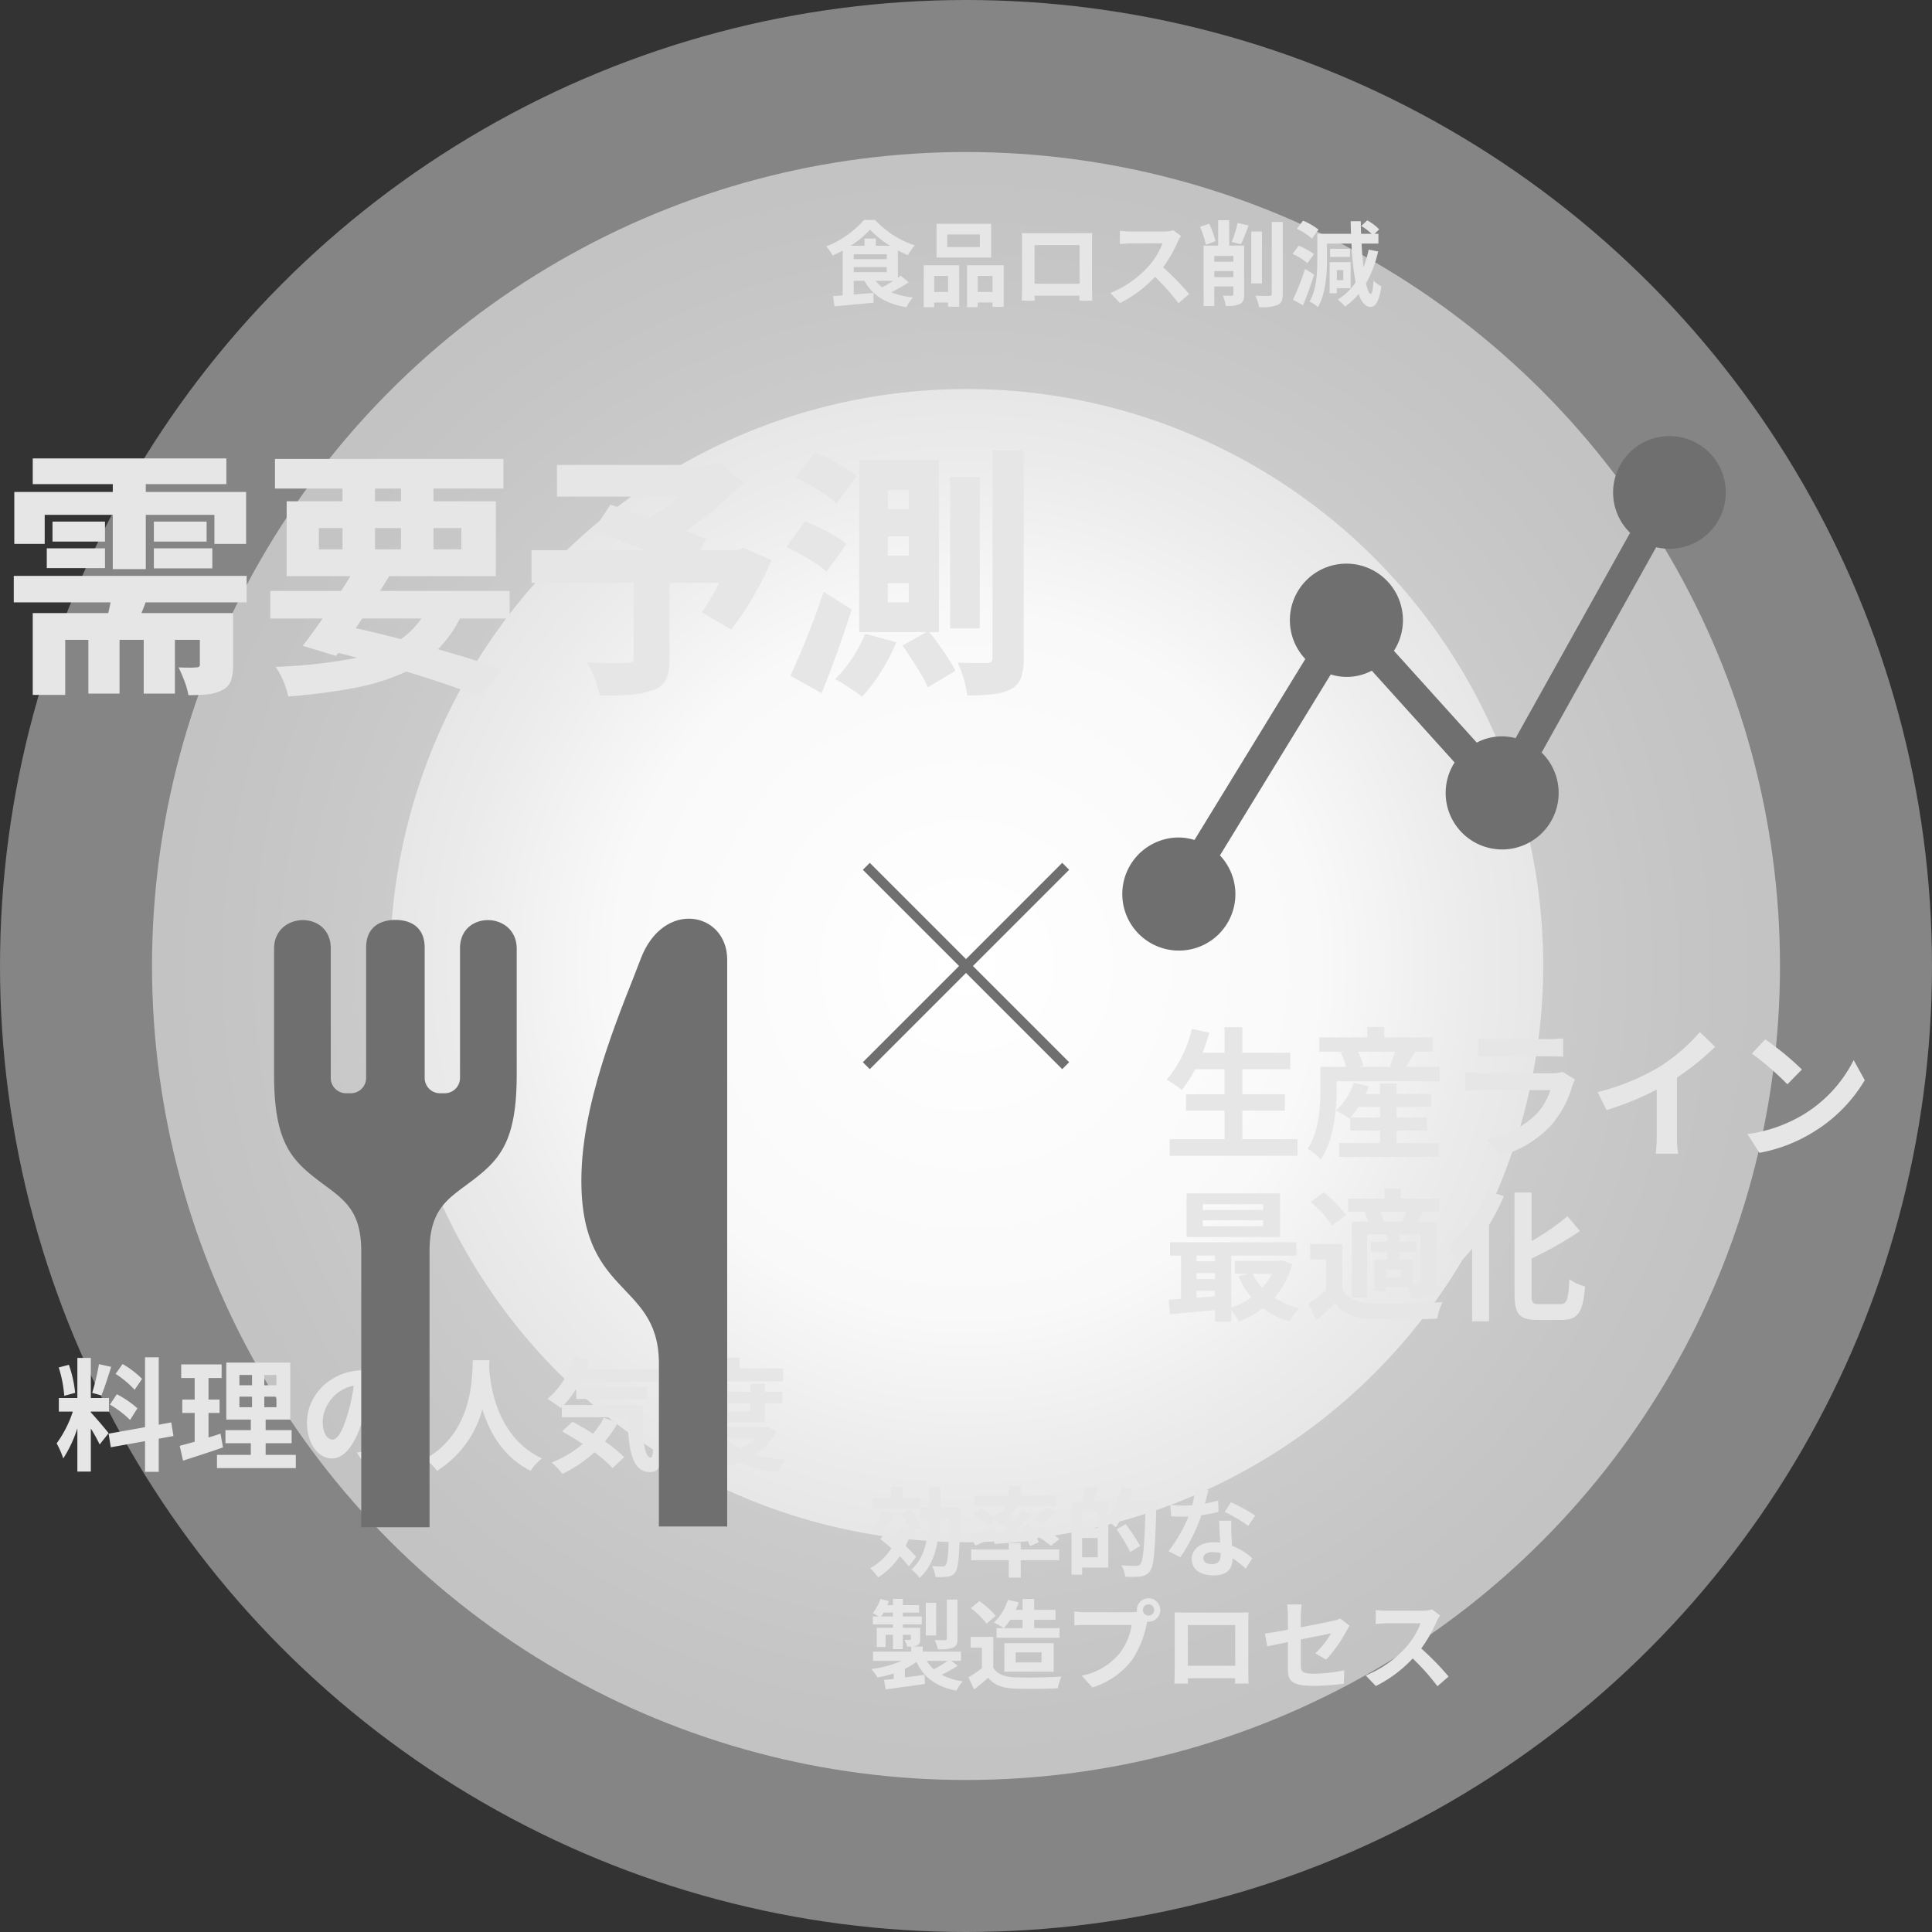 <svg xmlns="http://www.w3.org/2000/svg" xmlns:xlink="http://www.w3.org/1999/xlink" width="394" height="394" viewBox="0 0 394 394"><rect x="0" y="0" width="394" height="394" fill="#333333" stroke="none"/><defs><radialGradient id="a" cx="0.5" cy="0.5" r="0.5" gradientUnits="objectBoundingBox"><stop offset="0" stop-color="#fff"/><stop offset="0.609" stop-color="#f9f9f9"/><stop offset="0.886" stop-color="#ebebeb"/><stop offset="1" stop-color="#e7e7e7"/></radialGradient></defs><g transform="translate(-509.483 -3480.015)"><circle cx="197" cy="197" r="197" transform="translate(509.483 3480.015)" fill="#fff" opacity="0.4"/><circle cx="166" cy="166" r="166" transform="translate(540.483 3511.015)" opacity="0.63" fill="url(#a)"/><circle cx="117.586" cy="117.586" r="117.586" transform="translate(589.021 3559.351)" fill="url(#a)"/><path d="M6.678-43.513H46.163v5.247H6.678ZM2.809-19.557H50.3v5.406H2.809Zm7.9-11.077H21.412v4.081H10.706ZM9.54-25.175H21.412v4.028H9.54Zm21.836,0H43.3v4.081H31.376Zm0-5.459H42.135v4.081H31.376ZM23-41.446h6.731v20.511H23ZM18.02-7.95h6.36v12.4H18.02Zm11.289,0h6.36v12.4h-6.36ZM2.915-36.676H50.191v10.6H43.725v-5.936H9.116v5.936h-6.2Zm3.763,24.7h35.51v5.459H13.3V4.717H6.678Zm34.079,0h6.784V-1.431a9.733,9.733,0,0,1-.45,3.286,3.492,3.492,0,0,1-1.829,1.908,8.13,8.13,0,0,1-3.021.848q-1.7.159-3.816.159A14.746,14.746,0,0,0,37.6,1.855Q36.994.265,36.411-.9q1.007.053,2.12.053A13.028,13.028,0,0,0,40.015-.9a.941.941,0,0,0,.583-.133.635.635,0,0,0,.159-.5ZM23.108-17.384h7.685q-.795,2.544-1.7,4.8t-1.643,3.9l-6.148-.424q.583-1.855,1.06-4.134T23.108-17.384Zm32.012.9h48.813v5.618H55.12Zm.954-26.924h46.587v6.042H56.074ZM72.61-21.465l6.89,1.749q-1.7,2.809-3.631,5.8T72.053-8.135q-1.882,2.783-3.524,4.9L61.745-5.3q1.643-2.12,3.578-4.9t3.869-5.724Q71.126-18.868,72.61-21.465Zm15.211,7.1,6.784,1.7a24.784,24.784,0,0,1-5.141,7.924A24.333,24.333,0,0,1,81.991.345a45.733,45.733,0,0,1-10.1,3.021,123.933,123.933,0,0,1-13.118,1.67,16.5,16.5,0,0,0-1.034-3.26A13.115,13.115,0,0,0,56.18-1.007,106.168,106.168,0,0,0,71.258-2.571,27.266,27.266,0,0,0,81.62-6.546,17.31,17.31,0,0,0,87.821-14.363ZM65.614-4.611l3.551-4.982q6.042,1.219,12.11,2.809T92.75-3.6q5.406,1.59,9.328,3.021l-4.24,5.724q-3.763-1.59-8.93-3.286T77.778-1.537Q71.815-3.233,65.614-4.611Zm4.24-36.411h6.625V-23H69.854Zm11.925,0H88.4V-23H81.779ZM65.031-29.309v4.346H94.075v-4.346Zm-6.572-5.459h42.665V-19.5H58.459Zm70.755,15.317h7.314V-2.544a9.707,9.707,0,0,1-.715,4.134,4.429,4.429,0,0,1-2.783,2.173,16.324,16.324,0,0,1-4.637.928q-2.676.186-6.068.186a23.532,23.532,0,0,0-1.06-3.5,20.645,20.645,0,0,0-1.537-3.286q1.484.053,3.18.106t3.048.026q1.352-.026,1.882-.026a2.526,2.526,0,0,0,1.087-.239.849.849,0,0,0,.292-.769ZM113.579-42.188h32.277v6.466H113.579Zm29.627,0h1.855l1.59-.371,5.035,3.975q-2.226,2.226-4.956,4.558T141.086-29.6a63.238,63.238,0,0,1-5.83,3.736,13.831,13.831,0,0,0-1.245-1.616q-.768-.874-1.563-1.722t-1.378-1.378a40.609,40.609,0,0,0,4.664-3.074,51.587,51.587,0,0,0,4.372-3.683,30.85,30.85,0,0,0,3.1-3.312ZM108.385-24.8h42.983v6.678H108.385ZM121-28.779l3.5-5.3q2.12.689,4.77,1.59t5.406,1.855q2.756.954,5.194,1.882t4.187,1.669l-3.763,6.042q-1.59-.742-3.949-1.749t-5.035-2.067q-2.676-1.06-5.353-2.067T121-28.779ZM149.036-24.8h1.325l1.219-.477,5.777,2.491a66.2,66.2,0,0,1-3.816,7.579,52.908,52.908,0,0,1-4.452,6.572l-5.989-3.5q1.06-1.484,2.2-3.445t2.12-4.055a37.247,37.247,0,0,0,1.617-4Zm32.012-2.809v3.922h4.293v-3.922Zm0,9.54v3.922h4.293v-3.922Zm0-18.974v3.869h4.293v-3.869Zm-5.83-6.095h16.271V-8.109H175.218Zm8.851,37.789,5.247-2.968q1.007,1.219,2.067,2.676t1.988,2.889a22.883,22.883,0,0,1,1.458,2.544L189.21,3.18A21.007,21.007,0,0,0,187.859.53q-.875-1.484-1.882-3.021T184.069-5.353Zm-7.632-2.385,6.36,1.7a40.224,40.224,0,0,1-3.18,6.1A32.754,32.754,0,0,1,175.8,5.088a19.966,19.966,0,0,0-1.669-1.219q-1.033-.689-2.067-1.352a19.867,19.867,0,0,0-1.775-1.034,23.805,23.805,0,0,0,3.5-4.24A28.406,28.406,0,0,0,176.437-7.738Zm25.97-37.418h6.36V-2.862a12.3,12.3,0,0,1-.53,4.054A4.323,4.323,0,0,1,206.223,3.5a9.952,9.952,0,0,1-3.657,1.06,45.617,45.617,0,0,1-5.3.265,21.712,21.712,0,0,0-.715-3.339,19.315,19.315,0,0,0-1.245-3.339q1.961.053,3.63.053h2.305a1.343,1.343,0,0,0,.9-.239,1.066,1.066,0,0,0,.265-.821Zm-8.639,5.406h6.042v30.9h-6.042Zm-31.482.159,3.922-5.141a33.029,33.029,0,0,1,3.074,1.4q1.59.821,3.048,1.7a13.851,13.851,0,0,1,2.359,1.723l-4.134,5.618a13.206,13.206,0,0,0-2.2-1.8q-1.4-.954-3.021-1.908A30.086,30.086,0,0,0,162.286-39.591Zm-1.961,14.1,3.869-5.141q1.431.53,3.048,1.3t3.048,1.617a15.465,15.465,0,0,1,2.332,1.643l-4.081,5.671a14.264,14.264,0,0,0-2.2-1.722q-1.4-.928-2.995-1.8T160.325-25.493ZM161.173.8q1.007-2.12,2.173-4.9t2.385-5.936q1.219-3.153,2.226-6.281l5.724,3.6q-.9,2.862-1.908,5.777t-2.067,5.777q-1.06,2.862-2.173,5.512Z" transform="translate(509.483 3617.015)" fill="#e6e6e6" style="mix-blend-mode:multiply;isolation:isolate"/><path d="M16.356-1.682V-7.511h8.671v-3.335H16.356v-5.1h9.773v-3.364H16.356v-5.22H12.731v5.22H8.265c.493-1.334.957-2.7,1.363-4.089l-3.567-.783A24.95,24.95,0,0,1,.928-13.8a27.424,27.424,0,0,1,3.1,2.059,23.9,23.9,0,0,0,2.7-4.2h6v5.1H4.872v3.335h7.859v5.829H1.537V1.711H27.608V-1.682ZM38.4-6.09a17.049,17.049,0,0,0,1.653-2.175h4.379V-6.09Zm9.425,2.639h6.206V-6.09H47.821V-8.265h7.047V-10.9H47.821V-13.05H44.428V-10.9H41.5c.232-.522.464-1.044.638-1.566l-3.045-.7a13.649,13.649,0,0,1-3.654,5.655,15.168,15.168,0,0,1,2.726,1.653l.174-.174v2.581h6.09V-.9H36.1V1.943H56.434V-.9H47.821Zm-.348-16.066a24.681,24.681,0,0,1-1.044,2.929l.522.145H40.136l.87-.232a12.965,12.965,0,0,0-1.073-2.842Zm2.262,3.074c.551-.87,1.189-1.972,1.856-3.074h3.6v-2.929H45.3v-2.117H41.847v2.117h-9.8v2.929h5.017l-.638.174a14.828,14.828,0,0,1,1.1,2.9H32.277v4.669c0,3.451-.232,8.5-2.61,12.035a13.685,13.685,0,0,1,2.668,2.175c2.726-3.973,3.248-10.121,3.248-14.181v-1.74H56.608v-2.958Zm14.732-5.8V-18.5c.841-.058,2.088-.087,3.016-.087H78.59c1.044,0,2.407.029,3.19.087v-3.741a27.342,27.342,0,0,1-3.132.145H67.483A24.446,24.446,0,0,1,64.467-22.243Zm19.749,8.41-2.581-1.595a6.118,6.118,0,0,1-2.117.29H65.163c-.9,0-2.146-.087-3.364-.174v3.77c1.218-.116,2.668-.145,3.364-.145H79.17A12.581,12.581,0,0,1,76.183-6.67,19.561,19.561,0,0,1,66.149-1.6L69.02,1.682A21.716,21.716,0,0,0,79.373-4.582a20.841,20.841,0,0,0,4.292-8.033A10.745,10.745,0,0,1,84.216-13.833ZM88.8-11.281l1.827,3.654A58.109,58.109,0,0,0,100.862-11.8v9.28a32.476,32.476,0,0,1-.2,3.8h4.582a19.938,19.938,0,0,1-.261-3.8V-14.239a53.193,53.193,0,0,0,7.8-6.293l-3.132-2.987a37.179,37.179,0,0,1-8.178,7.047A46.632,46.632,0,0,1,88.8-11.281ZM122.989-22.04l-2.726,2.9a60.3,60.3,0,0,1,7.25,6.264l2.958-3.016A58.571,58.571,0,0,0,122.989-22.04ZM119.364-2.726,121.8,1.1a31.406,31.406,0,0,0,10.759-4.089,30.837,30.837,0,0,0,10.73-10.73l-2.262-4.089A27.307,27.307,0,0,1,130.471-6.525,29.89,29.89,0,0,1,119.364-2.726ZM20.59,12.758H8.294V11.569h12.3Zm0,3.306H8.294V14.846h12.3Zm3.451-6.7H4.988v8.9H24.041ZM22.388,25.779a12.143,12.143,0,0,1-1.972,2.842,11.228,11.228,0,0,1-1.943-2.842ZM7.018,29.23h3.77v1.131c-1.276.116-2.552.2-3.77.29Zm0-3.6h3.77v1.218H7.018Zm3.77-3.567v1.16H7.018v-1.16Zm13.63.957-.58.116H14.819v2.639h2.668l-1.914.522a17.761,17.761,0,0,0,2.639,4.292,14.889,14.889,0,0,1-4.118,2.088V22.067H27.376V19.341H1.6v2.726H3.857v8.816c-.9.087-1.769.116-2.523.174L1.6,34.015c2.552-.232,5.858-.522,9.193-.841v2.349h3.306V33.174a12.819,12.819,0,0,1,1.537,2.32,18.9,18.9,0,0,0,4.93-2.7,16.247,16.247,0,0,0,5.394,2.7,14.285,14.285,0,0,1,2.03-2.7,16.213,16.213,0,0,1-5.1-2.146,17.289,17.289,0,0,0,3.654-6.815Zm20.706-7.888a6.757,6.757,0,0,0-.7-2.03h5.307c-.232.667-.493,1.421-.754,2.03Zm7.6,12.383c0,.348-.116.435-.435.464h-1.16V22.937H48.4v-1.6h3.422V19.254H48.4V17.746h4.321Zm-3.973-1.044H45.617V24.88h3.132ZM41.267,13.222a10.846,10.846,0,0,1,.725,1.914H38.686V30.622h3.1V17.746h4.147v1.508H42.543v2.088h3.393v1.6H43.268v6.38h2.349v-.9h4.524a10.868,10.868,0,0,1,.667,2.32,9.233,9.233,0,0,0,3.915-.493c.928-.522,1.16-1.276,1.16-2.668V15.136h-3.77c.319-.609.667-1.276,1.044-2.03h3.335V10.438h-7.83v-2H45.327v2h-7.4v2.668H41.76Zm-3.77.551a25.2,25.2,0,0,0-4.553-4.611l-2.639,1.972a22.6,22.6,0,0,1,4.35,4.814Zm-.783,5.916H30.189V22.85h3.248v6.322a34.754,34.754,0,0,1-3.6,2.668l1.624,3.422c1.479-1.247,2.668-2.349,3.828-3.48,1.74,2.233,4.06,3.074,7.511,3.219,3.538.145,9.686.087,13.282-.087a15.724,15.724,0,0,1,1.073-3.364c-4,.319-10.846.406-14.326.261-2.958-.116-4.988-.928-6.119-2.871ZM66.265,8.814a29.968,29.968,0,0,1-7.917,11.281,25.3,25.3,0,0,1,2,3.654,32.856,32.856,0,0,0,2.871-3.074v14.79h3.451V15.8a46.708,46.708,0,0,0,3.016-5.858ZM76.937,31.956c-1.392,0-1.6-.29-1.6-2V22.647a70.25,70.25,0,0,0,9.86-5.6L82.65,14.034a49.325,49.325,0,0,1-7.308,5.075V9.191h-3.48V29.926c0,4.089,1.044,5.249,4.7,5.249h4.959c3.422,0,4.321-1.827,4.727-6.815a9.956,9.956,0,0,1-3.19-1.479c-.232,4.089-.464,5.075-1.856,5.075Z" transform="translate(746.483 3714.015)" fill="#e6e6e6" style="mix-blend-mode:multiply;isolation:isolate"/><path d="M17.975-16.8A18.787,18.787,0,0,0,14-19.825l-1.425,2a20.114,20.114,0,0,1,3.875,3.25Zm-6.55,5.25a21.142,21.142,0,0,1,4.1,3.125l1.5-2.375a20.879,20.879,0,0,0-4.2-2.875ZM9.175-19.8A46.5,46.5,0,0,1,7.8-13.95l1.875.525c.625-1.45,1.35-3.825,2-5.825Zm-4.85,5.85A25.066,25.066,0,0,0,3.05-19.675l-2.075.55A24.721,24.721,0,0,1,2.1-13.35ZM11.15-5.725c-.525-.7-2.9-3.5-3.625-4.225v-.175h3.7V-12.9h-3.7v-8.175H4.775V-12.9H1v2.775H3.85A23.144,23.144,0,0,1,.55-3.65,17.667,17.667,0,0,1,1.9-.575a25.657,25.657,0,0,0,2.875-6.15V2.1h2.75V-6.675a33.4,33.4,0,0,1,1.8,3.25Zm13.225.575-.45-2.775-2.55.475V-21.2h-2.8V-6.95L11.15-5.625,11.6-2.85,18.575-4.1V2.15h2.8V-4.6Zm9.6-.475c-.8.275-1.625.525-2.45.775v-5h2.25v-2.725h-2.25v-4.4H34.2V-19.75H25.95v2.775H28.7v4.4H26.175V-9.85H28.7v5.875c-1.15.325-2.175.6-3.05.825l.675,3.025c2.4-.775,5.4-1.725,8.15-2.7Zm3.85-7.55H40.4v2.15H37.825Zm0-4.425H40.4v2.1H37.825Zm7.55,2.1H42.9v-2.1h2.475Zm0,4.475H42.9v-2.15h2.475ZM43.175-1.3V-3.675h5.3V-6.35h-5.3V-8.5H48.2V-20.125H35.15V-8.5h5v2.15H34.975v2.675H40.15V-1.3h-6.9V1.4H49.325V-1.3Zm30-7.5c0-5.45-3.9-9.75-10.1-9.75C56.6-18.55,51.6-13.625,51.6-7.85c0,4.225,2.3,7.275,5.075,7.275,2.725,0,4.875-3.1,6.375-8.15a50.559,50.559,0,0,0,1.5-6.775c3.375.575,5.25,3.15,5.25,6.6,0,3.65-2.5,5.95-5.7,6.7a19.228,19.228,0,0,1-2.325.4L63.65,1.175C69.95.2,73.175-3.525,73.175-8.8ZM54.8-8.175a7.87,7.87,0,0,1,6.35-7.25,37.526,37.526,0,0,1-1.325,6.05c-1.025,3.375-2,4.95-3.05,4.95C55.8-4.425,54.8-5.65,54.8-8.175ZM85.425-20.6c-.175,3.3.175,14.65-9.8,20.175a10.419,10.419,0,0,1,2.5,2.375,21.349,21.349,0,0,0,9.25-12.55c1.4,4.6,4.2,9.75,9.85,12.55a9.772,9.772,0,0,1,2.3-2.525C90.2-4.95,88.95-15.725,88.75-19.175c.025-.525.05-1.025.075-1.425Zm26.7,11.75a16.356,16.356,0,0,1-2.2,3.225c-1.425-.9-2.875-1.75-4.175-2.425L103.625-6.1c1.325.75,2.775,1.625,4.2,2.575A22.127,22.127,0,0,1,101.5.25a17.382,17.382,0,0,1,2.2,2.325,27.984,27.984,0,0,0,6.525-4.4,26.837,26.837,0,0,1,3.7,3.225L116.3-.85a30.558,30.558,0,0,0-3.95-3.2A21.485,21.485,0,0,0,115-7.9ZM104-11.475a19.889,19.889,0,0,0,2.525-3.35v2.1H120.95v-2.4H106.7c.225-.375.45-.775.65-1.175h15.875v-2.475H108.45c.225-.6.425-1.225.625-1.85l-3.1-.65a16.429,16.429,0,0,1-5.325,8.55,24.5,24.5,0,0,1,2.7,1.875l.225-.2v2.075h13.4c.15,6.4.875,11.175,4.525,11.175,1.925,0,2.45-1.325,2.675-4.45A12.04,12.04,0,0,1,122.25-4.1c-.05,2.025-.15,3.325-.525,3.35-1.45,0-1.775-4.725-1.725-10.725Zm26.675-4.8H148.7v-2.65h-8.875V-21.15h-3.1v2.225h-8.9v7c0,3.65-.15,8.85-2.225,12.4A10.825,10.825,0,0,1,128.025,2.1c2.275-3.85,2.65-9.975,2.65-14.025Zm11.35,4.45v1.65h-4.55v-1.65Zm2.95,3.9v-3.9h3.6v-2.35h-3.6v-1.65h-2.95v1.65h-4.55v-1.65h-2.8v1.65H131.3v2.35h3.375v3.9ZM142.95-4.6a11.356,11.356,0,0,1-3,2.05,9.992,9.992,0,0,1-2.925-2.05Zm2.525-2.45-.525.125H131.475V-4.6H135.2l-1.175.425A12.626,12.626,0,0,0,136.9-1.4a33.918,33.918,0,0,1-6.475,1.125,10.025,10.025,0,0,1,1.2,2.5A33.883,33.883,0,0,0,139.85.275a26.4,26.4,0,0,0,7.6,1.975A11.843,11.843,0,0,1,149.2-.3a33.044,33.044,0,0,1-6.15-1.075,12.26,12.26,0,0,0,4.275-4.75Z" transform="translate(520.483 3778.015)" fill="#e6e6e6" style="mix-blend-mode:multiply;isolation:isolate"/><path d="M2.94-11.88A9.255,9.255,0,0,1,.38-8.18a16.584,16.584,0,0,1,1.8,1.42,13.142,13.142,0,0,0,2.96-4.56Zm6.88,9.4A17.861,17.861,0,0,0,7.68-4.72,18.169,18.169,0,0,0,8.86-7.64l.08.22,1.98-1.06a14.458,14.458,0,0,0-2.36-3.66l-1.84.92A16.211,16.211,0,0,1,8.64-8.16L6.66-8.58a16.392,16.392,0,0,1-.8,2.3c-.68-.54-1.36-1.06-2-1.52L2.52-6.14c.72.56,1.5,1.2,2.26,1.88A11.682,11.682,0,0,1,.46-.2a12.8,12.8,0,0,1,1.6,1.9A15.037,15.037,0,0,0,6.5-2.64,15.7,15.7,0,0,1,8.32-.54Zm4.94-10.08c.02-1.32.04-2.7.04-4.12H12.52c0,1.44,0,2.82-.02,4.12H10.7v-1.88H7.04v-2.4H4.72v2.4H.96v2.12h9.6v2.02h1.88c-.2,4.48-.92,8.02-3.58,10.38A7.226,7.226,0,0,1,10.54,1.8c3.02-2.76,3.88-6.96,4.14-12.1H16.6c-.12,6.44-.3,8.88-.72,9.42a.738.738,0,0,1-.7.34c-.38,0-1.2-.02-2.1-.08a5.488,5.488,0,0,1,.68,2.22,14.1,14.1,0,0,0,2.54-.08A2.021,2.021,0,0,0,17.86.54c.66-.9.82-3.82.98-12.04.02-.3.02-1.06.02-1.06ZM26.2-7.1l-.36-1.48c-1.84.72-3.76,1.46-5.02,1.86L21.94-4.8c1.08-.48,2.4-1.1,3.66-1.72l.24,1.38c1.92-.14,4.36-.32,6.78-.54a7.743,7.743,0,0,1,.42,1l1.8-.8a8.262,8.262,0,0,0-.68-1.44,22.065,22.065,0,0,1,3.18,2.18l1.72-1.42a25.415,25.415,0,0,0-4.18-2.56l-1.22.98c-.32-.48-.68-.96-1-1.38l-1.68.7c.24.34.5.7.72,1.08l-2.06.1a48.626,48.626,0,0,0,3.72-3.9L31.5-12c-.5.72-1.14,1.52-1.82,2.34-.3-.24-.64-.48-1-.74.58-.68,1.24-1.5,1.86-2.3l-.44-.16h8.28v-2.12H31.16v-1.94H28.72v1.94H21.68v2.12h6.54c-.28.5-.62,1.06-.94,1.54l-.48-.28-.92,1.1A19.942,19.942,0,0,0,23-12.4l-1.58,1.3a15.759,15.759,0,0,1,3,2.2l1.46-1.24A27.51,27.51,0,0,1,28.4-8.26c-.38.38-.76.76-1.14,1.12Zm9.24-2.02a29.512,29.512,0,0,0,3.08-2.46L36.4-12.6a18.17,18.17,0,0,1-2.7,2.54ZM31.16-5.3H28.72v1.28H21.04v2.2h7.68V1.74h2.44V-1.82H39v-2.2H31.16ZM43.68-2.42V-6.34h3.18v3.92ZM46.86-8.4H43.68v-3.24h3.18Zm6.36-5.46c.3-.84.56-1.68.78-2.54l-2.28-.52a20.687,20.687,0,0,1-2.7,6.44v-3.24h-3.1c.34-.86.7-1.86,1.04-2.86l-2.6-.36a21.451,21.451,0,0,1-.58,3.22H41.52V1.14h2.16V-.32h5.34V-9.66a14.854,14.854,0,0,1,1.54,1.12,17.253,17.253,0,0,0,1.76-3.16H56.6C56.38-4.64,56.12-1.64,55.54-1a1.067,1.067,0,0,1-.88.34c-.52,0-1.7,0-2.98-.12a5.6,5.6,0,0,1,.78,2.32A22.419,22.419,0,0,0,55.6,1.5,2.668,2.668,0,0,0,57.52.4c.82-1.06,1.04-4.24,1.3-13.18.02-.28.02-1.08.02-1.08Zm2.3,9.12a48.269,48.269,0,0,0-2.94-4.44L50.72-8.12A42.8,42.8,0,0,1,53.5-3.5ZM69.44-16.1l-2.76-.28a16.819,16.819,0,0,1-.54,3.34c-.62.06-1.22.08-1.82.08a25.266,25.266,0,0,1-2.66-.14l.18,2.32c.86.06,1.68.08,2.5.08.34,0,.68,0,1.04-.02A31.51,31.51,0,0,1,61.3-3.66l2.42,1.24A36.852,36.852,0,0,0,68-10.98a34.7,34.7,0,0,0,3.5-.7L71.42-14a24.519,24.519,0,0,1-2.7.64C69.02-14.44,69.28-15.46,69.44-16.1ZM68.4-2.26c0-.7.74-1.22,1.9-1.22a7.185,7.185,0,0,1,1.62.2v.4c0,1.1-.42,1.86-1.8,1.86C69.02-1.02,68.4-1.52,68.4-2.26Zm5.72-7.62h-2.5c.04,1.22.14,3,.22,4.48-.46-.04-.9-.08-1.38-.08-2.78,0-4.42,1.5-4.42,3.46,0,2.2,1.96,3.3,4.44,3.3,2.84,0,3.86-1.44,3.86-3.3v-.2a16.955,16.955,0,0,1,2.7,2.14l1.34-2.14a13.079,13.079,0,0,0-4.14-2.56c-.04-1-.1-1.96-.12-2.54C74.1-8.2,74.06-9.04,74.12-9.88Zm3.44,1.06,1.42-2.1a34.451,34.451,0,0,0-4.94-2.72l-1.28,1.98A28.866,28.866,0,0,1,77.56-8.82ZM18.26,6.2H16.1v7.96c0,.24-.08.32-.38.32-.28.02-1.24.02-2.14-.02a7.378,7.378,0,0,1,.7,1.88,8.41,8.41,0,0,0,3.06-.32c.72-.3.92-.8.92-1.82Zm-4.34.66H11.8v6.66h2.12ZM16.26,18.7a23.272,23.272,0,0,1-2.84,1.72A7.318,7.318,0,0,1,12,18.7ZM2.7,9.66a7.779,7.779,0,0,0,.5-.8H5.1v.8ZM16.98,18.7h2V16.82h-7.8V15.78H9.06a2.608,2.608,0,0,0,.94-.2c.52-.24.66-.6.66-1.36V11.96H7.12v-.7h3.86V9.66H7.12v-.8h3.32V7.34H7.12V6.06H5.1V7.34H3.96c.12-.28.22-.54.32-.82L2.54,6.08A8.7,8.7,0,0,1,.98,8.96c.32.16.84.46,1.24.7H1v1.6H5.1v.7H1.8v3.92H3.6V13.4H5.1v2.92H7.12V13.4H8.76v.82c0,.16-.06.22-.24.22-.14,0-.62,0-1.08-.02a6.085,6.085,0,0,1,.58,1.38h.8v1.02H1.04V18.7H6.88A22.552,22.552,0,0,1,.7,20.38,10.238,10.238,0,0,1,1.96,22.1a22.787,22.787,0,0,0,3.3-.84v1.12c-.72.08-1.4.16-1.98.22l.34,1.94c2.2-.32,5.18-.72,8-1.12l-.08-1.86c-1.34.18-2.7.36-4,.52V20.34A15.059,15.059,0,0,0,9.9,18.92c1.5,3.18,4,5.06,8.16,5.86a8.208,8.208,0,0,1,1.3-1.9,13.516,13.516,0,0,1-4.34-1.34,26.961,26.961,0,0,0,3.3-1.84Zm14.56-8.38v1.7H27.72a11.913,11.913,0,0,0,1.32-1.7Zm-5.32,1.7V14H39.08V12.02H33.9v-1.7h4.36V8.3H33.9V6.08H31.54V8.3h-1.4a14.564,14.564,0,0,0,.62-1.54l-2.22-.5A10.908,10.908,0,0,1,25.7,10.9a14.818,14.818,0,0,1,1.98,1.12Zm3.92,4.96H35.4v2.04H30.14Zm7.74,3.94V15.1H27.82v5.82ZM26.06,9.54a16.015,16.015,0,0,0-3.34-3.02L20.96,7.96a15.135,15.135,0,0,1,3.22,3.16Zm-.5,4.28H20.94V16h2.3v4.22a26.266,26.266,0,0,1-2.74,1.84l1.16,2.48c1.1-.84,1.98-1.62,2.86-2.4,1.3,1.56,2.94,2.12,5.4,2.22,2.38.1,6.4.06,8.8-.06a12.456,12.456,0,0,1,.74-2.4c-2.66.2-7.16.26-9.5.16-2.08-.08-3.58-.62-4.4-1.96ZM56.08,8.34a1.15,1.15,0,1,1,1.16,1.14A1.161,1.161,0,0,1,56.08,8.34Zm-1.24,0a2.215,2.215,0,0,0,.04.38,8.63,8.63,0,0,1-1.14.08H44.48a22.269,22.269,0,0,1-2.38-.16v2.82c.5-.04,1.46-.08,2.38-.08h9.3a12.568,12.568,0,0,1-2.34,5.64,13.111,13.111,0,0,1-7.84,4.7l2.18,2.4a16.063,16.063,0,0,0,8.04-5.54,20.189,20.189,0,0,0,3-7.28c.06-.18.1-.38.16-.6a1.14,1.14,0,0,0,.26.02,2.39,2.39,0,1,0-2.4-2.38Zm7.68.48c.04.56.04,1.38.04,1.94v9.78c0,.96-.06,2.7-.06,2.8h2.76c0-.06,0-.52-.02-1.08h9.64c0,.58-.02,1.04-.02,1.08h2.76c0-.08-.04-2-.04-2.78v-9.8c0-.6,0-1.34.04-1.94-.72.04-1.48.04-1.98.04h-11C64.1,8.86,63.34,8.84,62.52,8.82Zm2.72,2.58H74.9v8.3H65.24Zm20.4,8.94c0,2.36.66,3.46,5.22,3.46a47.012,47.012,0,0,0,6.2-.44l.08-2.72a32.673,32.673,0,0,1-6.3.68c-2.2,0-2.56-.44-2.56-1.68v-5.3c2.84-.58,5.54-1.1,6.16-1.24a17.03,17.03,0,0,1-3.2,4.06l2.2,1.3a28.664,28.664,0,0,0,4.14-5.82c.18-.36.48-.82.66-1.1l-1.92-1.48a5.639,5.639,0,0,1-1.42.46c-.9.22-3.7.78-6.62,1.34V9.5a21.022,21.022,0,0,1,.18-2.3H85.48a17.3,17.3,0,0,1,.16,2.3v2.86c-1.98.36-3.74.66-4.68.78l.48,2.62c.84-.2,2.42-.52,4.2-.88Zm31.04-10.9-1.64-1.22a7.168,7.168,0,0,1-2.06.26h-7.06a22.344,22.344,0,0,1-2.36-.14v2.84c.42-.02,1.52-.14,2.36-.14h6.78a15.5,15.5,0,0,1-2.98,4.9,22.42,22.42,0,0,1-8.2,5.74l2.06,2.16a26.345,26.345,0,0,0,7.52-5.62,45.607,45.607,0,0,1,5.04,5.66l2.28-1.98a56.223,56.223,0,0,0-5.58-5.72,29.4,29.4,0,0,0,3.14-5.5A9.451,9.451,0,0,1,116.68,9.44Z" transform="translate(686.483 3800.015)" fill="#e6e6e6" style="mix-blend-mode:multiply;isolation:isolate"/><path d="M14.155-3.724c-.722.475-1.52.931-2.223,1.311a6.918,6.918,0,0,1-1.368-1.311ZM6.1-6.536h6.726v1.045H6.1Zm4.522-4.351V-12.35H8.3v1.463H5.491a19.211,19.211,0,0,0,3.933-3.287,19.634,19.634,0,0,0,4.085,3.287ZM6.1-9.139h6.726v.988H6.1Zm9.576,4.351c-.171.133-.361.285-.57.418V-9.937c.684.361,1.368.7,2.033.988a10.718,10.718,0,0,1,1.425-2.014A19.212,19.212,0,0,1,10.45-16.15H8.189a19.577,19.577,0,0,1-7.7,5.4A9.449,9.449,0,0,1,1.805-8.892c.684-.3,1.387-.646,2.052-1.007V-.76C3.135-.7,2.47-.646,1.881-.608l.3,2.071c2.185-.19,5.168-.456,7.98-.741l-.038-2L6.1-.931V-3.724H8.284C9.956-.741,12.692.969,16.834,1.653A8.865,8.865,0,0,1,18.183-.323a16.48,16.48,0,0,1-4.408-1.064,34.24,34.24,0,0,0,3.534-2.052Zm16.15-5.833h-6.65v-2.565h6.65Zm2.3-4.731H22.99v6.878H34.124ZM25.346-4.731v3.268H22.515V-4.731ZM20.387,1.653h2.128V.7h2.831v.855h2.261V-6.9h-7.22Zm11-3.116V-4.731h3.021v3.268ZM29.222-6.9v8.55h2.166V.7h3.021v.874h2.28V-6.9Zm11.172-6.574c.038.532.038,1.311.038,1.843v9.291c0,.912-.057,2.565-.057,2.66H43c0-.057,0-.494-.019-1.026h9.158c0,.551-.019.988-.019,1.026h2.622c0-.076-.038-1.9-.038-2.641v-9.31c0-.57,0-1.273.038-1.843-.684.038-1.406.038-1.881.038H42.408C41.9-13.433,41.173-13.452,40.394-13.471Zm2.584,2.451h9.177v7.885H42.978Zm29.868-1.862-1.558-1.159a6.81,6.81,0,0,1-1.957.247H62.624a21.227,21.227,0,0,1-2.242-.133v2.7c.4-.019,1.444-.133,2.242-.133h6.441a14.722,14.722,0,0,1-2.831,4.655,21.3,21.3,0,0,1-7.79,5.453L60.4.8a25.027,25.027,0,0,0,7.144-5.339A43.327,43.327,0,0,1,72.333.836L74.5-1.045a53.413,53.413,0,0,0-5.3-5.434A27.934,27.934,0,0,0,72.181-11.7,8.977,8.977,0,0,1,72.846-12.882Zm7.03,1.064a17.685,17.685,0,0,0-1.292-3.553l-1.843.646a18.8,18.8,0,0,1,1.178,3.648Zm-.247,7.334V-5.719h3.9v1.235Zm3.9-4.313v1.178h-3.9V-8.8Zm2.185-2.109h-3.04v-5.187H80.427v5.187H77.463V1.425h2.166V-2.584h3.9v1.558c0,.247-.1.323-.342.342-.266,0-1.083,0-1.824-.038a8.353,8.353,0,0,1,.608,2.109,6.42,6.42,0,0,0,2.869-.38c.684-.361.874-.95.874-2Zm-.646-.285a40.782,40.782,0,0,0,1.558-3.838l-2.242-.494a23.334,23.334,0,0,1-1.2,3.857Zm4.294-2.6H87.172v10.6h2.185Zm1.995-1.938V-1.14c0,.361-.152.475-.513.494-.4,0-1.615,0-2.85-.057a8.671,8.671,0,0,1,.779,2.337A9.356,9.356,0,0,0,92.549,1.2c.779-.38,1.045-.988,1.045-2.318V-15.732Zm9.538,1.558A13.773,13.773,0,0,0,97.736-16l-1.273,1.672a12.116,12.116,0,0,1,3.078,1.976Zm-.931,5.016a11.932,11.932,0,0,0-3.135-1.729L95.589-9.215a12.433,12.433,0,0,1,3.04,1.881ZM98.154-6.175A53.564,53.564,0,0,1,95.684.133l2.052,1.121c.779-1.9,1.6-4.161,2.242-6.251Zm7.79.266v2.033h-1.311V-5.909Zm1.5,3.686v-5.32h-4.294V-1.2h1.482V-2.223Zm-.152-8.037h-4.047v1.653h4.047Zm3.819.171A21.484,21.484,0,0,1,110.067-6.5c-.171-1.425-.3-3.059-.4-4.826h3.439v-1.995h-.779l.931-.912a10.037,10.037,0,0,0-2.432-1.824l-1.216,1.14a12.273,12.273,0,0,1,2.109,1.6h-2.147q-.057-1.254-.057-2.565h-2.071c.019.874.038,1.729.076,2.565h-6.878v5.3c0,2.565-.133,6.061-1.577,8.512a7.341,7.341,0,0,1,1.691,1.14c1.6-2.66,1.862-6.8,1.862-9.652v-3.306h5a56.744,56.744,0,0,0,.836,7.923A11.735,11.735,0,0,1,104.823.076a11.9,11.9,0,0,1,1.482,1.444,14.174,14.174,0,0,0,2.774-2.565c.589,1.691,1.387,2.622,2.432,2.641.779,0,1.71-.741,2.185-4.2a6.045,6.045,0,0,1-1.6-1.159c-.095,1.748-.285,2.717-.551,2.7-.342-.019-.665-.8-.969-2.147a23.381,23.381,0,0,0,2.47-6.517Z" transform="translate(677.483 3541.015)" fill="#e6e6e6" style="mix-blend-mode:multiply;isolation:isolate"/><g transform="translate(686.153 3656.685)"><path d="M.707,41.367-.707,39.953,39.953-.707,41.367.707Z" transform="translate(0 0)" fill="#6f6f6f"/><path d="M39.953,41.367-.707.707.707-.707l40.66,40.66Z" transform="translate(0 0)" fill="#6f6f6f"/></g><g transform="translate(727.36 3568.914)"><path d="M85.515,170.938a11.5,11.5,0,0,0,8.379-19.407l22.6-36.909a10.806,10.806,0,0,0,8.365-.768l16.891,18.72a11.521,11.521,0,1,0,17.748-2.019L182.852,88.68a11.491,11.491,0,1,0-5.308-2.938l-23.36,41.88a10.941,10.941,0,0,0-7.919.905l-16.891-18.72a11.528,11.528,0,1,0-18.07,1.668l-22.6,36.909a11.318,11.318,0,0,0-3.194-.507,11.53,11.53,0,0,0,0,23.061Z" transform="translate(-62.984 -65.984)" fill="#6f6f6f"/></g><g transform="translate(565.378 3667.365)"><path d="M94.358,5.791v26.49a3.121,3.121,0,0,1-3.177,3.066h-.849a3.124,3.124,0,0,1-3.181-3.066V5.669C87.15,1.3,84.1,0,81.181,0s-5.969,1.3-5.969,5.669V32.281a3.124,3.124,0,0,1-3.181,3.066h-.849A3.121,3.121,0,0,1,68,32.281V5.791c0-7.814-11.561-7.549-11.561.087v25.3c-.055,14.045,3.429,17.694,9.178,22.071,4.636,3.524,8.6,5.544,8.6,14.3V123.86H88.145V67.544c0-8.754,3.96-10.774,8.6-14.3,5.753-4.377,9.233-8.027,9.178-22.071V5.878C105.919-1.758,94.358-2.024,94.358,5.791Z" transform="translate(-56.442 0.253)" fill="#6f6f6f"/><path d="M349.426,8.674c-2.957,7.993-11.47,26.72-12.009,43.259-.834,25.674,15.489,21.876,15.78,38.7v33.64h13.861l.067.167V8.675C367.125-1.074,354.031-3.764,349.426,8.674Z" transform="translate(-274.72 -0.324)" fill="#6f6f6f"/></g></g></svg>